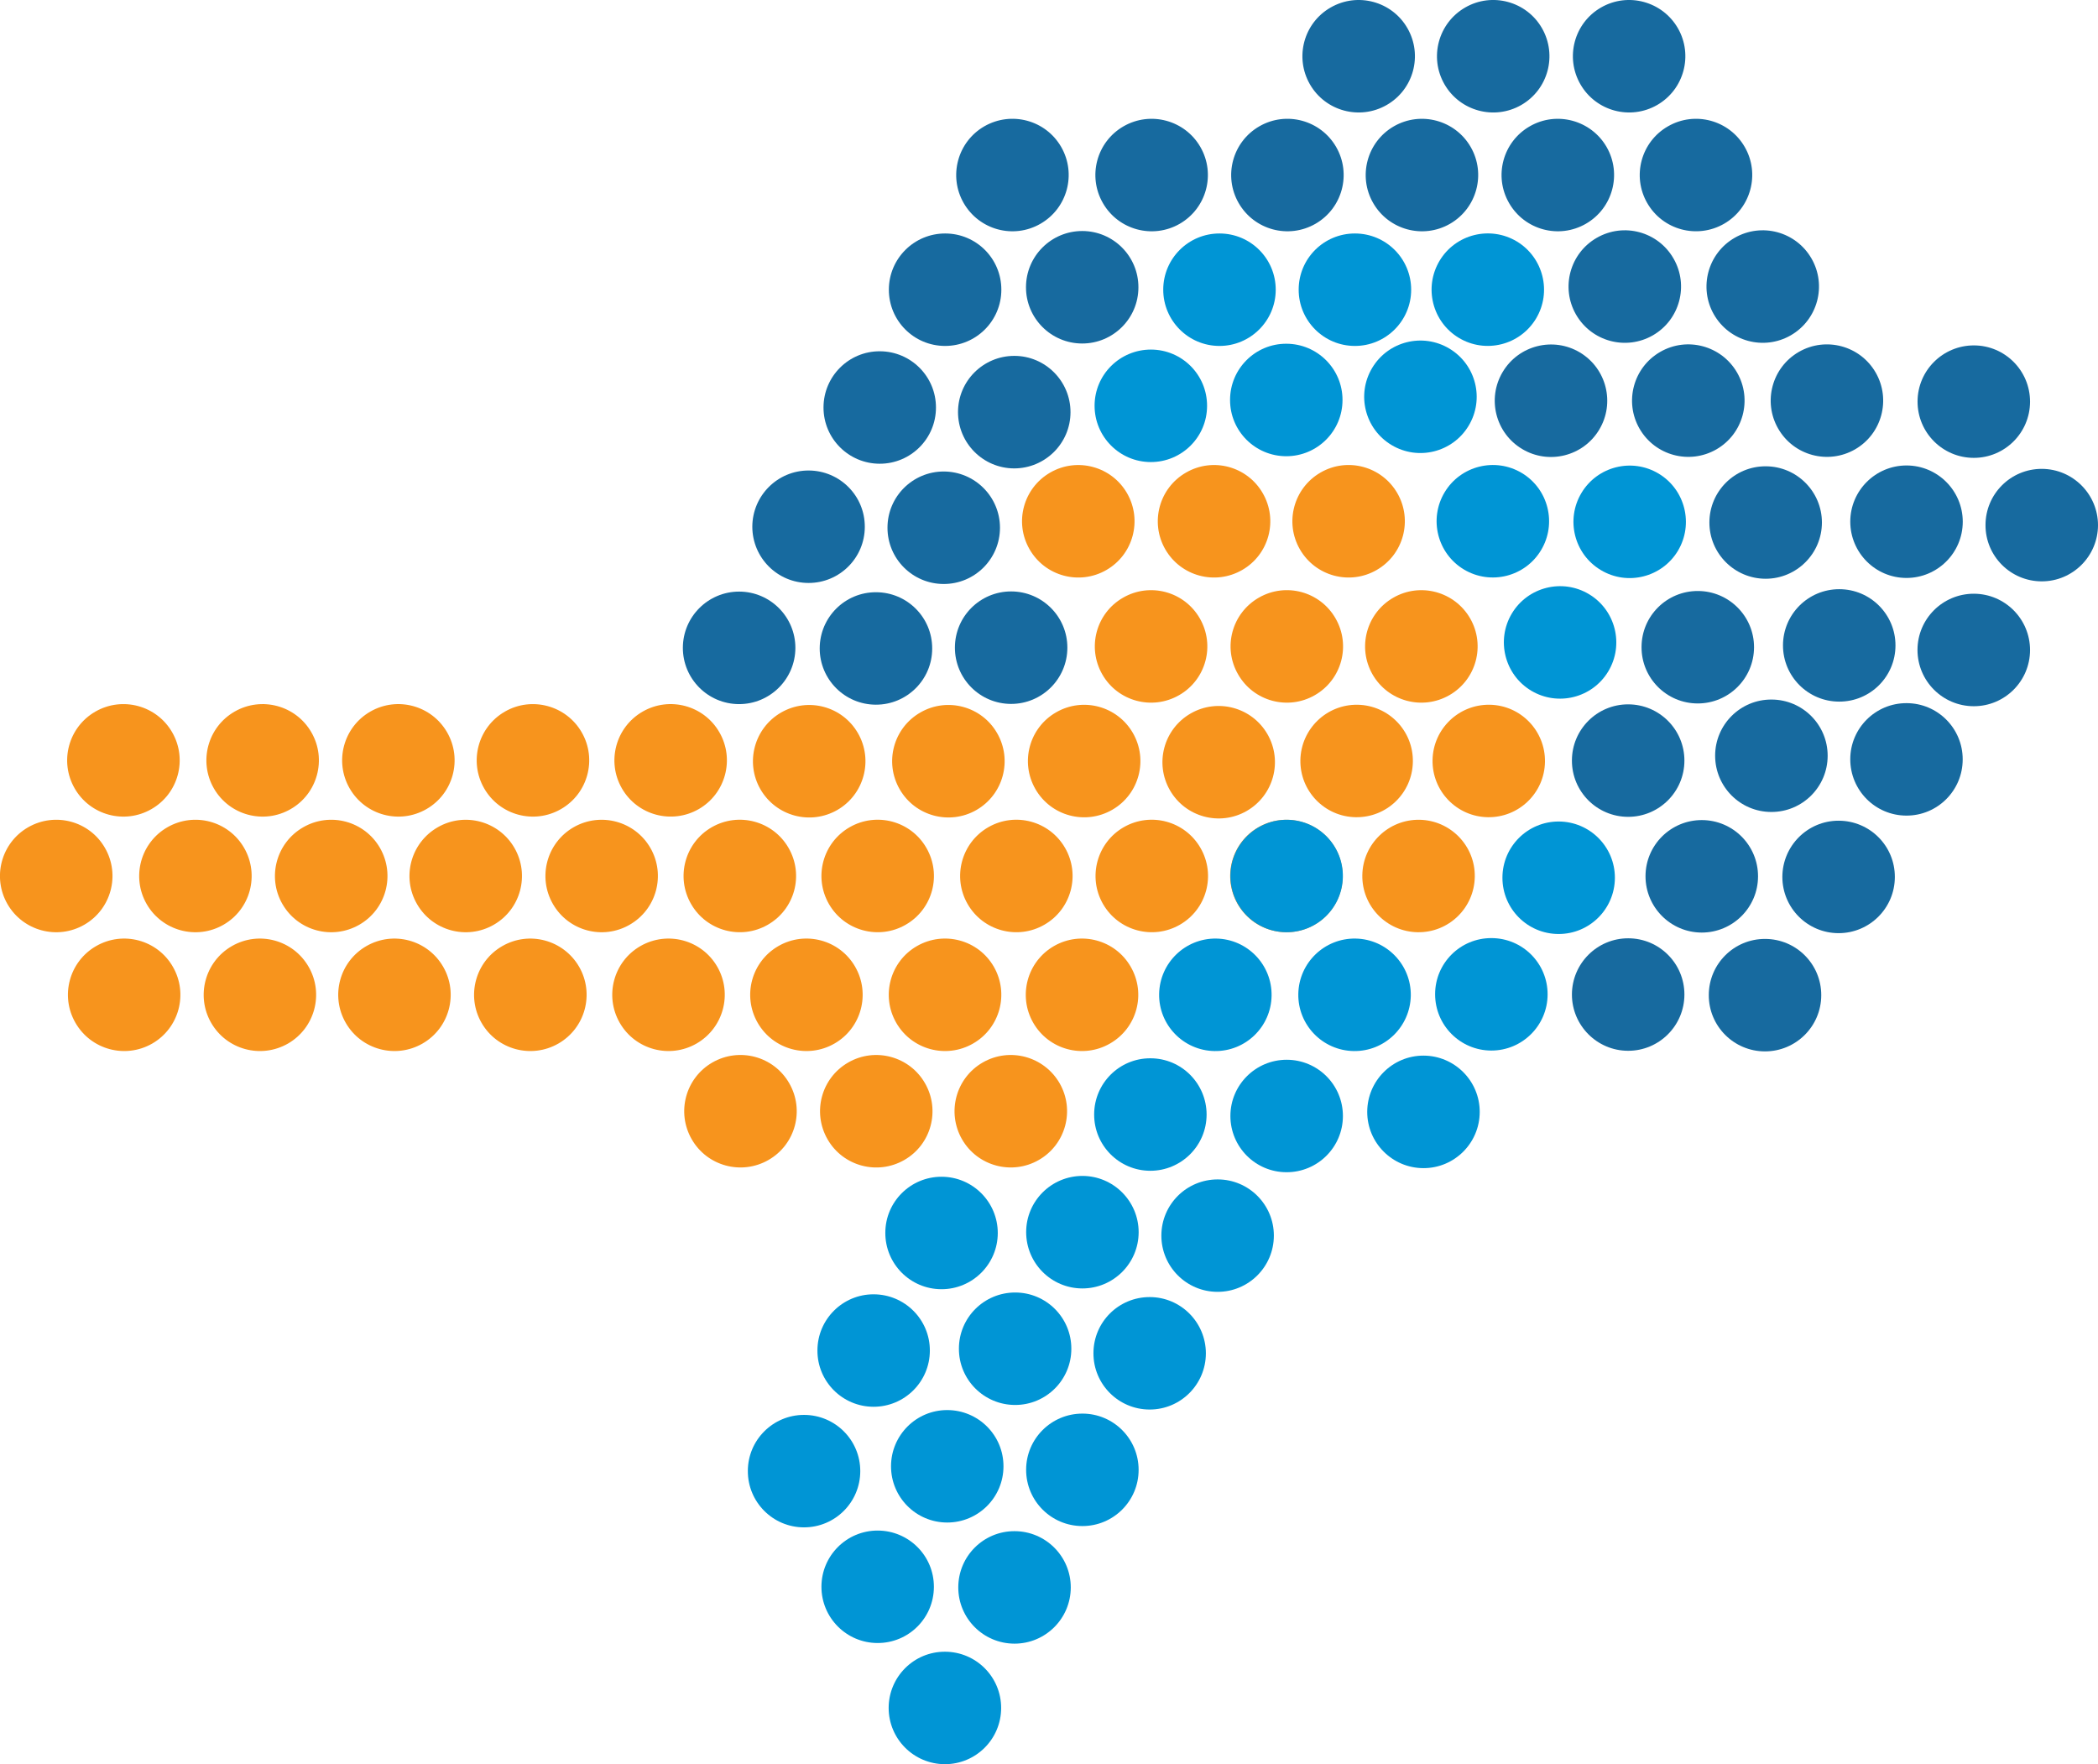 <svg xmlns="http://www.w3.org/2000/svg" version="1.1" x="0px" y="0px" width="62.891px" height="52.884px" viewBox="0 0 62.891 52.884" enable-background="new 0 0 62.891 52.884" xml:space="preserve"><path fill="#F7941D" d="M40.696 21.126c0.932 0.016 1.674 0.782 1.657 1.714 -0.016 0.931-0.781 1.673-1.714 1.657 -0.932-0.015-1.673-0.783-1.658-1.713C38.999 21.853 39.767 21.111 40.696 21.126"/><path fill="#F7941D" d="M44.657 21.126c0.93 0.015 1.671 0.782 1.656 1.714 -0.015 0.931-0.783 1.672-1.714 1.657 -0.931-0.015-1.672-0.783-1.656-1.714C42.959 21.853 43.726 21.111 44.657 21.126"/><path fill="#F7941D" d="M42.551 24.574c0.931 0.015 1.675 0.783 1.658 1.713 -0.016 0.932-0.782 1.674-1.714 1.658 -0.93-0.016-1.674-0.782-1.657-1.714C40.854 25.3 41.621 24.56 42.551 24.574"/><path fill="#F7941D" d="M37.994 22.008c0.464 0.807 0.186 1.837-0.622 2.302 -0.807 0.464-1.838 0.185-2.301-0.621 -0.465-0.808-0.187-1.837 0.622-2.302C36.5 20.923 37.529 21.202 37.994 22.008"/><path fill="#F7941D" d="M40.026 25.419c0.463 0.808 0.185 1.838-0.622 2.302 -0.809 0.464-1.839 0.186-2.303-0.621 -0.464-0.807-0.187-1.838 0.622-2.302C38.529 24.335 39.561 24.613 40.026 25.419"/><path fill="#F7941D" d="M35.987 25.419c0.466 0.808 0.188 1.838-0.62 2.302 -0.808 0.463-1.838 0.185-2.302-0.621 -0.464-0.807-0.186-1.838 0.62-2.303C34.493 24.333 35.522 24.611 35.987 25.419"/><path fill="#F7941D" d="M33.961 21.974c0.464 0.807 0.186 1.838-0.62 2.301 -0.809 0.465-1.839 0.187-2.303-0.621 -0.464-0.806-0.187-1.838 0.621-2.301C32.467 20.887 33.497 21.167 33.961 21.974"/><path fill="#F7941D" d="M29.891 21.978c0.464 0.807 0.187 1.838-0.621 2.303 -0.807 0.463-1.838 0.185-2.301-0.622 -0.465-0.808-0.188-1.838 0.622-2.302C28.396 20.893 29.428 21.17 29.891 21.978"/><path fill="#F7941D" d="M31.928 25.419c0.464 0.806 0.187 1.838-0.623 2.302 -0.805 0.463-1.835 0.186-2.299-0.621 -0.464-0.807-0.187-1.839 0.62-2.303C30.434 24.333 31.464 24.611 31.928 25.419"/><path fill="#F7941D" d="M27.771 25.419c0.465 0.807 0.188 1.838-0.622 2.302 -0.806 0.463-1.836 0.185-2.3-0.621 -0.464-0.807-0.188-1.838 0.621-2.303C26.278 24.333 27.309 24.611 27.771 25.419"/><path fill="#F7941D" d="M25.719 21.979c0.464 0.807 0.186 1.837-0.62 2.302 -0.81 0.464-1.838 0.185-2.304-0.622 -0.464-0.806-0.185-1.837 0.622-2.301C24.225 20.894 25.254 21.17 25.719 21.979"/><path fill="#F7941D" d="M21.565 21.952c0.465 0.807 0.186 1.838-0.619 2.302 -0.809 0.464-1.84 0.186-2.304-0.621 -0.464-0.807-0.185-1.838 0.623-2.302C20.072 20.867 21.102 21.145 21.565 21.952"/><path fill="#F7941D" d="M23.639 25.419c0.465 0.808 0.187 1.838-0.623 2.302 -0.805 0.463-1.835 0.186-2.299-0.621 -0.466-0.807-0.188-1.838 0.618-2.302C22.144 24.333 23.175 24.611 23.639 25.419"/><path fill="#F7941D" d="M19.497 25.419c0.464 0.808 0.186 1.838-0.623 2.302 -0.805 0.464-1.835 0.186-2.299-0.621 -0.464-0.806-0.187-1.838 0.62-2.302C18.003 24.335 19.032 24.613 19.497 25.419"/><path fill="#F7941D" d="M17.438 21.953c0.465 0.806 0.186 1.837-0.622 2.301 -0.808 0.465-1.838 0.187-2.302-0.621 -0.463-0.807-0.186-1.838 0.622-2.302C15.94 20.868 16.974 21.146 17.438 21.953"/><path fill="#F7941D" d="M13.403 21.953c0.464 0.806 0.187 1.837-0.62 2.301 -0.807 0.465-1.837 0.187-2.302-0.621 -0.464-0.807-0.187-1.838 0.62-2.302C11.909 20.867 12.938 21.145 13.403 21.953"/><path fill="#F7941D" d="M9.334 21.952c0.466 0.807 0.186 1.839-0.621 2.302 -0.807 0.465-1.838 0.187-2.302-0.621 -0.463-0.807-0.186-1.838 0.622-2.302C7.839 20.868 8.87 21.145 9.334 21.952"/><path fill="#F7941D" d="M5.162 21.953c0.464 0.806 0.187 1.837-0.622 2.301 -0.807 0.465-1.839 0.187-2.302-0.621 -0.464-0.807-0.187-1.838 0.622-2.302C3.668 20.868 4.698 21.145 5.162 21.953"/><path fill="#F7941D" d="M15.422 25.419c0.464 0.808 0.188 1.838-0.62 2.302 -0.808 0.464-1.838 0.186-2.302-0.621 -0.466-0.806-0.187-1.838 0.623-2.302C13.928 24.335 14.958 24.613 15.422 25.419"/><path fill="#F7941D" d="M11.391 25.419c0.463 0.808 0.187 1.838-0.621 2.302 -0.81 0.464-1.84 0.186-2.304-0.621 -0.464-0.807-0.185-1.838 0.623-2.301C9.896 24.334 10.927 24.612 11.391 25.419"/><path fill="#F7941D" d="M7.319 25.419c0.464 0.808 0.188 1.838-0.62 2.302 -0.808 0.464-1.838 0.186-2.303-0.621 -0.463-0.807-0.185-1.838 0.623-2.302C5.825 24.335 6.854 24.611 7.319 25.419"/><path fill="#F7941D" d="M3.147 25.419c0.465 0.808 0.186 1.838-0.621 2.302 -0.808 0.464-1.839 0.186-2.303-0.621 -0.463-0.807-0.186-1.838 0.622-2.302C1.654 24.335 2.685 24.611 3.147 25.419"/><path fill="#F7941D" d="M33.896 28.982c0.466 0.806 0.188 1.836-0.623 2.3 -0.805 0.464-1.835 0.186-2.299-0.621 -0.464-0.807-0.186-1.837 0.621-2.302C32.402 27.896 33.433 28.173 33.896 28.982"/><path fill="#F7941D" d="M29.792 28.98c0.463 0.807 0.186 1.838-0.623 2.302 -0.808 0.464-1.838 0.186-2.302-0.621 -0.464-0.807-0.187-1.839 0.622-2.302C28.297 27.896 29.328 28.173 29.792 28.98"/><path fill="#F7941D" d="M25.635 28.98c0.464 0.807 0.188 1.838-0.62 2.302 -0.808 0.464-1.838 0.186-2.302-0.621 -0.464-0.807-0.187-1.837 0.622-2.302C24.141 27.896 25.172 28.173 25.635 28.98"/><path fill="#F7941D" d="M21.502 28.98c0.464 0.808 0.184 1.838-0.622 2.302 -0.808 0.464-1.838 0.186-2.302-0.621 -0.464-0.807-0.187-1.837 0.62-2.301C20.008 27.896 21.038 28.173 21.502 28.98"/><path fill="#F7941D" d="M17.361 28.982c0.463 0.806 0.185 1.836-0.622 2.3 -0.809 0.464-1.84 0.186-2.304-0.621 -0.463-0.807-0.186-1.837 0.623-2.301C15.864 27.896 16.894 28.174 17.361 28.982"/><path fill="#F7941D" d="M13.286 28.982c0.464 0.806 0.186 1.836-0.62 2.3 -0.808 0.464-1.838 0.186-2.302-0.621 -0.465-0.807-0.187-1.837 0.62-2.301C11.792 27.896 12.821 28.174 13.286 28.982"/><path fill="#F7941D" d="M9.252 28.982c0.464 0.806 0.186 1.836-0.618 2.3 -0.81 0.464-1.84 0.186-2.304-0.621 -0.464-0.807-0.185-1.837 0.622-2.301C7.758 27.896 8.788 28.173 9.252 28.982"/><path fill="#F7941D" d="M5.183 28.982c0.464 0.806 0.186 1.836-0.619 2.3 -0.808 0.464-1.838 0.186-2.302-0.621 -0.466-0.807-0.187-1.837 0.62-2.301S4.72 28.173 5.183 28.982"/><path fill="#F7941D" d="M31.763 32.471c0.464 0.807 0.185 1.838-0.623 2.301 -0.807 0.464-1.838 0.186-2.302-0.62 -0.463-0.808-0.187-1.838 0.622-2.303C30.269 31.385 31.297 31.665 31.763 32.471"/><path fill="#F7941D" d="M27.728 32.471c0.465 0.807 0.188 1.838-0.619 2.301 -0.808 0.465-1.839 0.187-2.302-0.62 -0.464-0.808-0.188-1.838 0.62-2.302C26.234 31.385 27.265 31.664 27.728 32.471"/><path fill="#F7941D" d="M23.658 32.471c0.466 0.807 0.187 1.838-0.621 2.301 -0.808 0.464-1.838 0.186-2.301-0.62 -0.465-0.808-0.188-1.838 0.62-2.303C22.166 31.385 23.196 31.664 23.658 32.471"/><path fill="#F7941D" d="M44.07 18.537c0.464 0.807 0.186 1.837-0.621 2.301 -0.809 0.465-1.839 0.187-2.304-0.62 -0.463-0.808-0.186-1.838 0.623-2.302C42.574 17.452 43.604 17.73 44.07 18.537"/><path fill="#F7941D" d="M40.035 18.537c0.465 0.807 0.188 1.837-0.619 2.301 -0.807 0.465-1.838 0.187-2.301-0.621 -0.468-0.807-0.188-1.837 0.62-2.301C38.542 17.451 39.572 17.729 40.035 18.537"/><path fill="#F7941D" d="M35.966 18.537c0.466 0.807 0.188 1.838-0.619 2.301 -0.809 0.465-1.839 0.187-2.303-0.62 -0.464-0.808-0.188-1.838 0.622-2.302C34.472 17.452 35.502 17.729 35.966 18.537"/><path fill="#F7941D" d="M41.888 14.785c0.464 0.807 0.187 1.838-0.621 2.302 -0.807 0.465-1.838 0.186-2.301-0.621 -0.465-0.807-0.185-1.838 0.622-2.302C40.394 13.699 41.424 13.979 41.888 14.785"/><path fill="#F7941D" d="M37.854 14.786c0.465 0.806 0.188 1.838-0.619 2.301 -0.809 0.465-1.84 0.187-2.304-0.621 -0.464-0.807-0.185-1.837 0.622-2.3C36.361 13.699 37.392 13.979 37.854 14.786"/><path fill="#F7941D" d="M33.785 14.785c0.464 0.807 0.187 1.839-0.621 2.303s-1.838 0.185-2.301-0.622c-0.466-0.807-0.188-1.837 0.622-2.302C32.291 13.701 33.321 13.979 33.785 14.785"/><path fill="#0095D5" d="M38.599 24.574c0.93 0.016 1.671 0.783 1.656 1.714 -0.016 0.932-0.783 1.673-1.714 1.657 -0.931-0.015-1.673-0.782-1.658-1.713C36.899 25.3 37.668 24.56 38.599 24.574"/><path fill="#0095D5" d="M40.634 28.135c0.93 0.016 1.672 0.784 1.657 1.714 -0.019 0.931-0.783 1.674-1.713 1.658 -0.933-0.016-1.675-0.783-1.659-1.714C38.936 28.862 39.702 28.121 40.634 28.135"/><path fill="#0095D5" d="M36.46 28.135c0.932 0.016 1.673 0.784 1.658 1.714 -0.015 0.933-0.782 1.675-1.714 1.658 -0.93-0.016-1.673-0.783-1.657-1.713C34.764 28.862 35.53 28.122 36.46 28.135"/><path fill="#0095D5" d="M41.134 11.028c0.479-0.799 1.513-1.058 2.313-0.579 0.799 0.479 1.059 1.515 0.578 2.313 -0.479 0.798-1.513 1.057-2.312 0.578S40.655 11.827 41.134 11.028"/><path fill="#0095D5" d="M43.154 7.816c0.479-0.799 1.515-1.057 2.314-0.579 0.796 0.479 1.056 1.515 0.577 2.313 -0.48 0.799-1.516 1.058-2.314 0.578C42.934 9.649 42.676 8.615 43.154 7.816"/><path fill="#0095D5" d="M43.305 14.757c0.479-0.797 1.515-1.056 2.314-0.578 0.798 0.479 1.056 1.515 0.577 2.313 -0.479 0.799-1.514 1.057-2.313 0.579C43.085 16.591 42.826 15.556 43.305 14.757"/><path fill="#0095D5" d="M34.487 31.724c0.93 0 1.683 0.758 1.683 1.688 -0.002 0.932-0.759 1.685-1.69 1.684 -0.93-0.002-1.684-0.759-1.681-1.689C32.8 32.475 33.555 31.72 34.487 31.724"/><path fill="#0095D5" d="M28.227 35.275c0.93 0.002 1.683 0.757 1.683 1.688 -0.002 0.932-0.76 1.685-1.689 1.683 -0.931-0.001-1.684-0.758-1.682-1.689C26.539 36.026 27.295 35.273 28.227 35.275"/><path fill="#0095D5" d="M26.19 38.799c0.932 0.002 1.687 0.758 1.684 1.689 -0.002 0.931-0.758 1.683-1.689 1.682 -0.931-0.002-1.685-0.757-1.681-1.688C24.504 39.552 25.261 38.796 26.19 38.799"/><path fill="#0095D5" d="M24.104 42.414c0.933 0.001 1.687 0.757 1.684 1.689 -0.002 0.931-0.758 1.684-1.689 1.682 -0.931-0.001-1.684-0.758-1.681-1.689C22.417 43.166 23.174 42.412 24.104 42.414"/><path fill="#0095D5" d="M32.45 35.25c0.929 0.002 1.683 0.758 1.683 1.689 -0.002 0.932-0.758 1.685-1.689 1.684 -0.932-0.002-1.684-0.759-1.683-1.69C30.762 36.003 31.518 35.25 32.45 35.25"/><path fill="#0095D5" d="M30.434 38.745c0.93 0.001 1.684 0.756 1.681 1.688 0 0.931-0.756 1.685-1.688 1.683 -0.932-0.003-1.685-0.758-1.682-1.689C28.746 39.495 29.502 38.743 30.434 38.745"/><path fill="#0095D5" d="M28.397 42.269c0.933 0.002 1.687 0.758 1.684 1.689 -0.002 0.931-0.758 1.683-1.688 1.682 -0.933-0.001-1.684-0.758-1.683-1.688C26.712 43.021 27.467 42.267 28.397 42.269"/><path fill="#0095D5" d="M26.312 45.881c0.932 0.002 1.686 0.758 1.683 1.689 -0.002 0.932-0.758 1.685-1.689 1.682 -0.93-0.001-1.683-0.757-1.682-1.688C24.625 46.633 25.38 45.879 26.312 45.881"/><path fill="#0095D5" d="M47.407 14.776c0.479-0.798 1.514-1.058 2.313-0.579 0.798 0.479 1.055 1.515 0.579 2.313 -0.479 0.798-1.516 1.058-2.313 0.578C47.186 16.609 46.929 15.574 47.407 14.776"/><path fill="#0095D5" d="M45.32 18.391c0.479-0.799 1.516-1.058 2.314-0.579 0.797 0.479 1.056 1.514 0.577 2.313 -0.479 0.798-1.514 1.057-2.313 0.578C45.102 20.224 44.843 19.188 45.32 18.391"/><path fill="#0095D5" d="M38.572 31.768c0.932 0.001 1.686 0.757 1.684 1.689 -0.002 0.931-0.758 1.684-1.69 1.682 -0.931 0-1.683-0.757-1.683-1.687C36.885 32.519 37.643 31.767 38.572 31.768"/><path fill="#0095D5" d="M36.503 35.355c0.931 0 1.685 0.757 1.683 1.687 -0.002 0.932-0.759 1.686-1.689 1.683 -0.931-0.001-1.685-0.758-1.683-1.688C34.815 36.106 35.571 35.354 36.503 35.355"/><path fill="#0095D5" d="M34.466 38.882c0.93 0.001 1.682 0.758 1.682 1.688 -0.002 0.931-0.757 1.685-1.688 1.683 -0.931-0.002-1.685-0.758-1.682-1.689C32.778 39.633 33.533 38.88 34.466 38.882"/><path fill="#0095D5" d="M32.449 42.375c0.93 0.001 1.684 0.756 1.683 1.688s-0.757 1.685-1.688 1.683c-0.932-0.001-1.686-0.757-1.684-1.689C30.761 43.126 31.518 42.374 32.449 42.375"/><path fill="#0095D5" d="M30.413 45.899c0.933 0.001 1.687 0.758 1.685 1.689s-0.758 1.684-1.688 1.683c-0.934-0.002-1.685-0.759-1.684-1.689C28.728 46.65 29.481 45.897 30.413 45.899"/><path fill="#0095D5" d="M28.327 49.513c0.932 0.001 1.686 0.757 1.684 1.689 -0.002 0.931-0.758 1.684-1.688 1.682s-1.685-0.757-1.684-1.689C26.641 50.265 27.396 49.51 28.327 49.513"/><path fill="#0095D5" d="M46.725 24.626c0.932 0.002 1.686 0.758 1.684 1.689 -0.003 0.932-0.759 1.685-1.688 1.683 -0.932-0.001-1.685-0.758-1.683-1.689C45.039 25.378 45.795 24.625 46.725 24.626"/><path fill="#0095D5" d="M44.708 28.121c0.933 0.001 1.686 0.757 1.684 1.688 -0.002 0.931-0.758 1.684-1.688 1.683 -0.932-0.002-1.685-0.758-1.684-1.69C43.02 28.872 43.776 28.118 44.708 28.121"/><path fill="#0095D5" d="M42.673 31.644c0.931 0.002 1.686 0.759 1.684 1.69s-0.758 1.685-1.688 1.683c-0.932-0.002-1.686-0.759-1.684-1.689C40.988 32.396 41.742 31.643 42.673 31.644"/><path fill="#0095D5" d="M40.618 6.999C41.549 7 42.303 7.754 42.302 8.688c-0.002 0.93-0.759 1.684-1.689 1.682 -0.931-0.001-1.685-0.758-1.683-1.689C38.931 7.75 39.686 6.997 40.618 6.999"/><path fill="#0095D5" d="M38.561 10.304c0.931 0.002 1.685 0.757 1.683 1.688 -0.001 0.932-0.757 1.685-1.688 1.684 -0.932-0.002-1.686-0.758-1.683-1.689C36.874 11.055 37.63 10.301 38.561 10.304"/><path fill="#0095D5" d="M36.559 6.999C37.49 7 38.244 7.755 38.242 8.688c-0.002 0.93-0.761 1.684-1.688 1.682 -0.931-0.001-1.685-0.758-1.684-1.689C34.872 7.75 35.627 6.997 36.559 6.999"/><path fill="#0095D5" d="M34.502 10.479c0.932 0.002 1.684 0.757 1.682 1.688 -0.001 0.932-0.756 1.685-1.688 1.684 -0.932-0.002-1.685-0.759-1.684-1.69C32.813 11.23 33.57 10.479 34.502 10.479"/><path fill="#176A9F" d="M45.048 11.146c0.479-0.798 1.514-1.058 2.313-0.58 0.799 0.48 1.058 1.515 0.578 2.314 -0.478 0.798-1.514 1.058-2.313 0.578C44.827 12.979 44.569 11.943 45.048 11.146"/><path fill="#176A9F" d="M50.297 0.845c0.464 0.808 0.185 1.838-0.62 2.302 -0.808 0.464-1.838 0.186-2.302-0.621s-0.188-1.838 0.62-2.302C48.803-0.24 49.833 0.04 50.297 0.845"/><path fill="#176A9F" d="M46.223 0.845c0.463 0.808 0.187 1.838-0.621 2.303 -0.807 0.463-1.838 0.185-2.302-0.622s-0.185-1.837 0.623-2.302C44.728-0.24 45.76 0.039 46.223 0.845"/><path fill="#176A9F" d="M42.19 0.845c0.464 0.808 0.187 1.838-0.621 2.302 -0.807 0.464-1.84 0.186-2.303-0.621s-0.186-1.838 0.622-2.301C40.696-0.24 41.727 0.039 42.19 0.845"/><path fill="#176A9F" d="M52.302 4.407c0.464 0.806 0.185 1.837-0.621 2.301 -0.809 0.464-1.839 0.186-2.303-0.622C48.914 5.279 49.193 4.25 50 3.787 50.808 3.321 51.838 3.6 52.302 4.407"/><path fill="#176A9F" d="M48.161 4.407c0.463 0.807 0.185 1.837-0.622 2.301 -0.808 0.465-1.838 0.186-2.302-0.621 -0.466-0.806-0.187-1.837 0.621-2.301C46.664 3.322 47.696 3.601 48.161 4.407"/><path fill="#176A9F" d="M44.087 4.407c0.464 0.807 0.185 1.837-0.621 2.302 -0.808 0.464-1.838 0.185-2.302-0.622 -0.465-0.806-0.185-1.837 0.62-2.301C42.593 3.322 43.622 3.601 44.087 4.407"/><path fill="#176A9F" d="M40.054 4.407c0.464 0.807 0.186 1.837-0.62 2.301 -0.809 0.465-1.839 0.186-2.303-0.621s-0.186-1.837 0.621-2.301C38.559 3.321 39.59 3.601 40.054 4.407"/><path fill="#176A9F" d="M35.984 4.407c0.464 0.807 0.186 1.837-0.621 2.302 -0.808 0.464-1.839 0.185-2.302-0.622 -0.465-0.807-0.187-1.837 0.62-2.301C34.489 3.322 35.52 3.601 35.984 4.407"/><path fill="#176A9F" d="M28.888 6.087c-0.464-0.807-0.185-1.837 0.62-2.301 0.81-0.464 1.84-0.187 2.304 0.621 0.463 0.807 0.185 1.837-0.623 2.301C30.382 7.173 29.354 6.895 28.888 6.087"/><path fill="#176A9F" d="M52.93 13.978c0.931 0.001 1.685 0.757 1.685 1.687 -0.002 0.932-0.761 1.685-1.689 1.684 -0.932-0.002-1.686-0.759-1.684-1.689C51.244 14.729 51.999 13.975 52.93 13.978"/><path fill="#176A9F" d="M50.896 17.716c0.93 0.001 1.686 0.757 1.684 1.688 -0.002 0.931-0.758 1.684-1.689 1.683s-1.686-0.757-1.683-1.689C49.208 18.467 49.964 17.714 50.896 17.716"/><path fill="#176A9F" d="M48.809 21.114c0.933 0.002 1.686 0.758 1.684 1.689 -0.002 0.931-0.758 1.684-1.689 1.683 -0.932-0.002-1.686-0.758-1.683-1.689C47.121 21.867 47.877 21.112 48.809 21.114"/><path fill="#176A9F" d="M57.154 13.953c0.93 0.002 1.683 0.758 1.683 1.689 -0.002 0.931-0.758 1.684-1.69 1.683 -0.93-0.002-1.682-0.758-1.682-1.69C55.467 14.705 56.223 13.952 57.154 13.953"/><path fill="#176A9F" d="M55.137 17.662c0.931 0.001 1.685 0.757 1.683 1.688 -0.001 0.931-0.756 1.685-1.688 1.682 -0.932-0.001-1.686-0.757-1.684-1.689C53.451 18.412 54.206 17.66 55.137 17.662"/><path fill="#176A9F" d="M53.102 20.97c0.934 0.001 1.687 0.757 1.685 1.688 -0.002 0.931-0.758 1.684-1.689 1.682 -0.932-0.001-1.684-0.757-1.684-1.688C51.415 21.721 52.171 20.967 53.102 20.97"/><path fill="#176A9F" d="M51.016 24.583c0.933 0.002 1.686 0.758 1.684 1.689s-0.759 1.684-1.689 1.683c-0.93-0.002-1.684-0.759-1.684-1.689C49.328 25.335 50.084 24.582 51.016 24.583"/><path fill="#176A9F" d="M61.206 14.055c0.931 0.003 1.685 0.759 1.685 1.69 -0.003 0.93-0.76 1.684-1.689 1.682 -0.932-0.002-1.686-0.758-1.683-1.688C59.52 14.808 60.274 14.054 61.206 14.055"/><path fill="#176A9F" d="M59.17 17.798c0.931 0.002 1.684 0.758 1.684 1.69 -0.002 0.931-0.758 1.684-1.689 1.682 -0.931-0.002-1.685-0.757-1.685-1.688C57.481 18.55 58.238 17.797 59.17 17.798"/><path fill="#176A9F" d="M57.154 21.078c0.93 0.001 1.683 0.757 1.681 1.687 0 0.932-0.756 1.687-1.688 1.684 -0.931-0.002-1.683-0.758-1.682-1.69C55.465 21.829 56.223 21.074 57.154 21.078"/><path fill="#176A9F" d="M55.117 24.602c0.934 0.001 1.688 0.757 1.684 1.689 -0.001 0.93-0.757 1.683-1.688 1.682 -0.933-0.002-1.684-0.758-1.684-1.688C53.433 25.354 54.188 24.6 55.117 24.602"/><path fill="#176A9F" d="M48.809 28.127c0.933 0.001 1.686 0.757 1.684 1.688 -0.002 0.932-0.758 1.686-1.689 1.684 -0.93-0.002-1.684-0.759-1.683-1.689C47.124 28.879 47.88 28.126 48.809 28.127"/><path fill="#176A9F" d="M52.912 28.146c0.932 0.001 1.686 0.757 1.683 1.688 -0.001 0.931-0.758 1.684-1.689 1.683 -0.932-0.002-1.686-0.758-1.682-1.689C51.225 28.897 51.979 28.143 52.912 28.146"/><path fill="#176A9F" d="M54.303 7.75c0.464 0.807 0.185 1.837-0.622 2.302 -0.808 0.464-1.836 0.185-2.302-0.622 -0.464-0.807-0.185-1.838 0.62-2.301C52.807 6.664 53.838 6.941 54.303 7.75"/><path fill="#176A9F" d="M50.167 7.75c0.465 0.807 0.187 1.837-0.619 2.302 -0.809 0.464-1.838 0.186-2.304-0.622 -0.464-0.807-0.185-1.838 0.622-2.301C48.673 6.664 49.703 6.941 50.167 7.75"/><path fill="#176A9F" d="M56.227 11.169c0.464 0.807 0.186 1.838-0.62 2.302 -0.809 0.464-1.839 0.186-2.303-0.622 -0.464-0.806-0.186-1.837 0.621-2.301S55.763 10.362 56.227 11.169"/><path fill="#176A9F" d="M52.072 11.169c0.464 0.807 0.185 1.838-0.621 2.302 -0.809 0.464-1.839 0.186-2.304-0.622 -0.463-0.807-0.185-1.837 0.622-2.301C50.576 10.083 51.606 10.362 52.072 11.169"/><path fill="#176A9F" d="M28.335 6.999C29.266 7 30.02 7.754 30.017 8.687c-0.001 0.931-0.757 1.684-1.688 1.683 -0.934-0.001-1.686-0.758-1.684-1.689C26.647 7.75 27.404 6.997 28.335 6.999"/><path fill="#176A9F" d="M26.374 10.53c0.932 0.002 1.685 0.757 1.683 1.688 0 0.932-0.758 1.685-1.688 1.683s-1.685-0.757-1.683-1.689C24.688 11.281 25.444 10.527 26.374 10.53"/><path fill="#176A9F" d="M24.24 14.104c0.934 0.002 1.687 0.758 1.684 1.689 -0.001 0.931-0.757 1.684-1.688 1.682 -0.932-0.001-1.684-0.757-1.684-1.689C22.556 14.856 23.31 14.103 24.24 14.104"/><path fill="#176A9F" d="M22.159 17.734c0.931 0.002 1.685 0.759 1.684 1.689 -0.003 0.932-0.759 1.685-1.69 1.684 -0.931-0.002-1.684-0.758-1.683-1.689C20.472 18.487 21.228 17.733 22.159 17.734"/><path fill="#176A9F" d="M32.445 6.925c0.93 0.002 1.683 0.758 1.681 1.689 0 0.931-0.758 1.685-1.688 1.683 -0.93-0.002-1.685-0.758-1.682-1.689C30.757 7.677 31.514 6.924 32.445 6.925"/><path fill="#176A9F" d="M30.408 10.668c0.929 0.001 1.683 0.758 1.682 1.689 -0.001 0.932-0.759 1.684-1.69 1.684 -0.93-0.003-1.683-0.759-1.682-1.69C28.719 11.42 29.476 10.667 30.408 10.668"/><path fill="#176A9F" d="M28.291 14.134c0.932 0.002 1.686 0.758 1.685 1.689 -0.002 0.931-0.757 1.685-1.689 1.683s-1.685-0.758-1.683-1.689C26.604 14.886 27.361 14.133 28.291 14.134"/><path fill="#176A9F" d="M26.26 17.753c0.933 0.001 1.687 0.757 1.684 1.688 0 0.931-0.756 1.684-1.688 1.683 -0.932-0.002-1.685-0.758-1.684-1.689C24.574 18.504 25.33 17.75 26.26 17.753"/><path fill="#176A9F" d="M30.313 17.729c0.93 0.002 1.686 0.757 1.683 1.689 -0.002 0.931-0.759 1.684-1.689 1.683 -0.931-0.002-1.684-0.758-1.682-1.689C28.626 18.48 29.382 17.727 30.313 17.729"/><path fill="#176A9F" d="M59.172 10.354c0.93 0.001 1.683 0.757 1.682 1.689 -0.002 0.93-0.758 1.684-1.688 1.682 -0.931-0.001-1.686-0.758-1.684-1.689C57.483 11.105 58.24 10.353 59.172 10.354"/></svg>